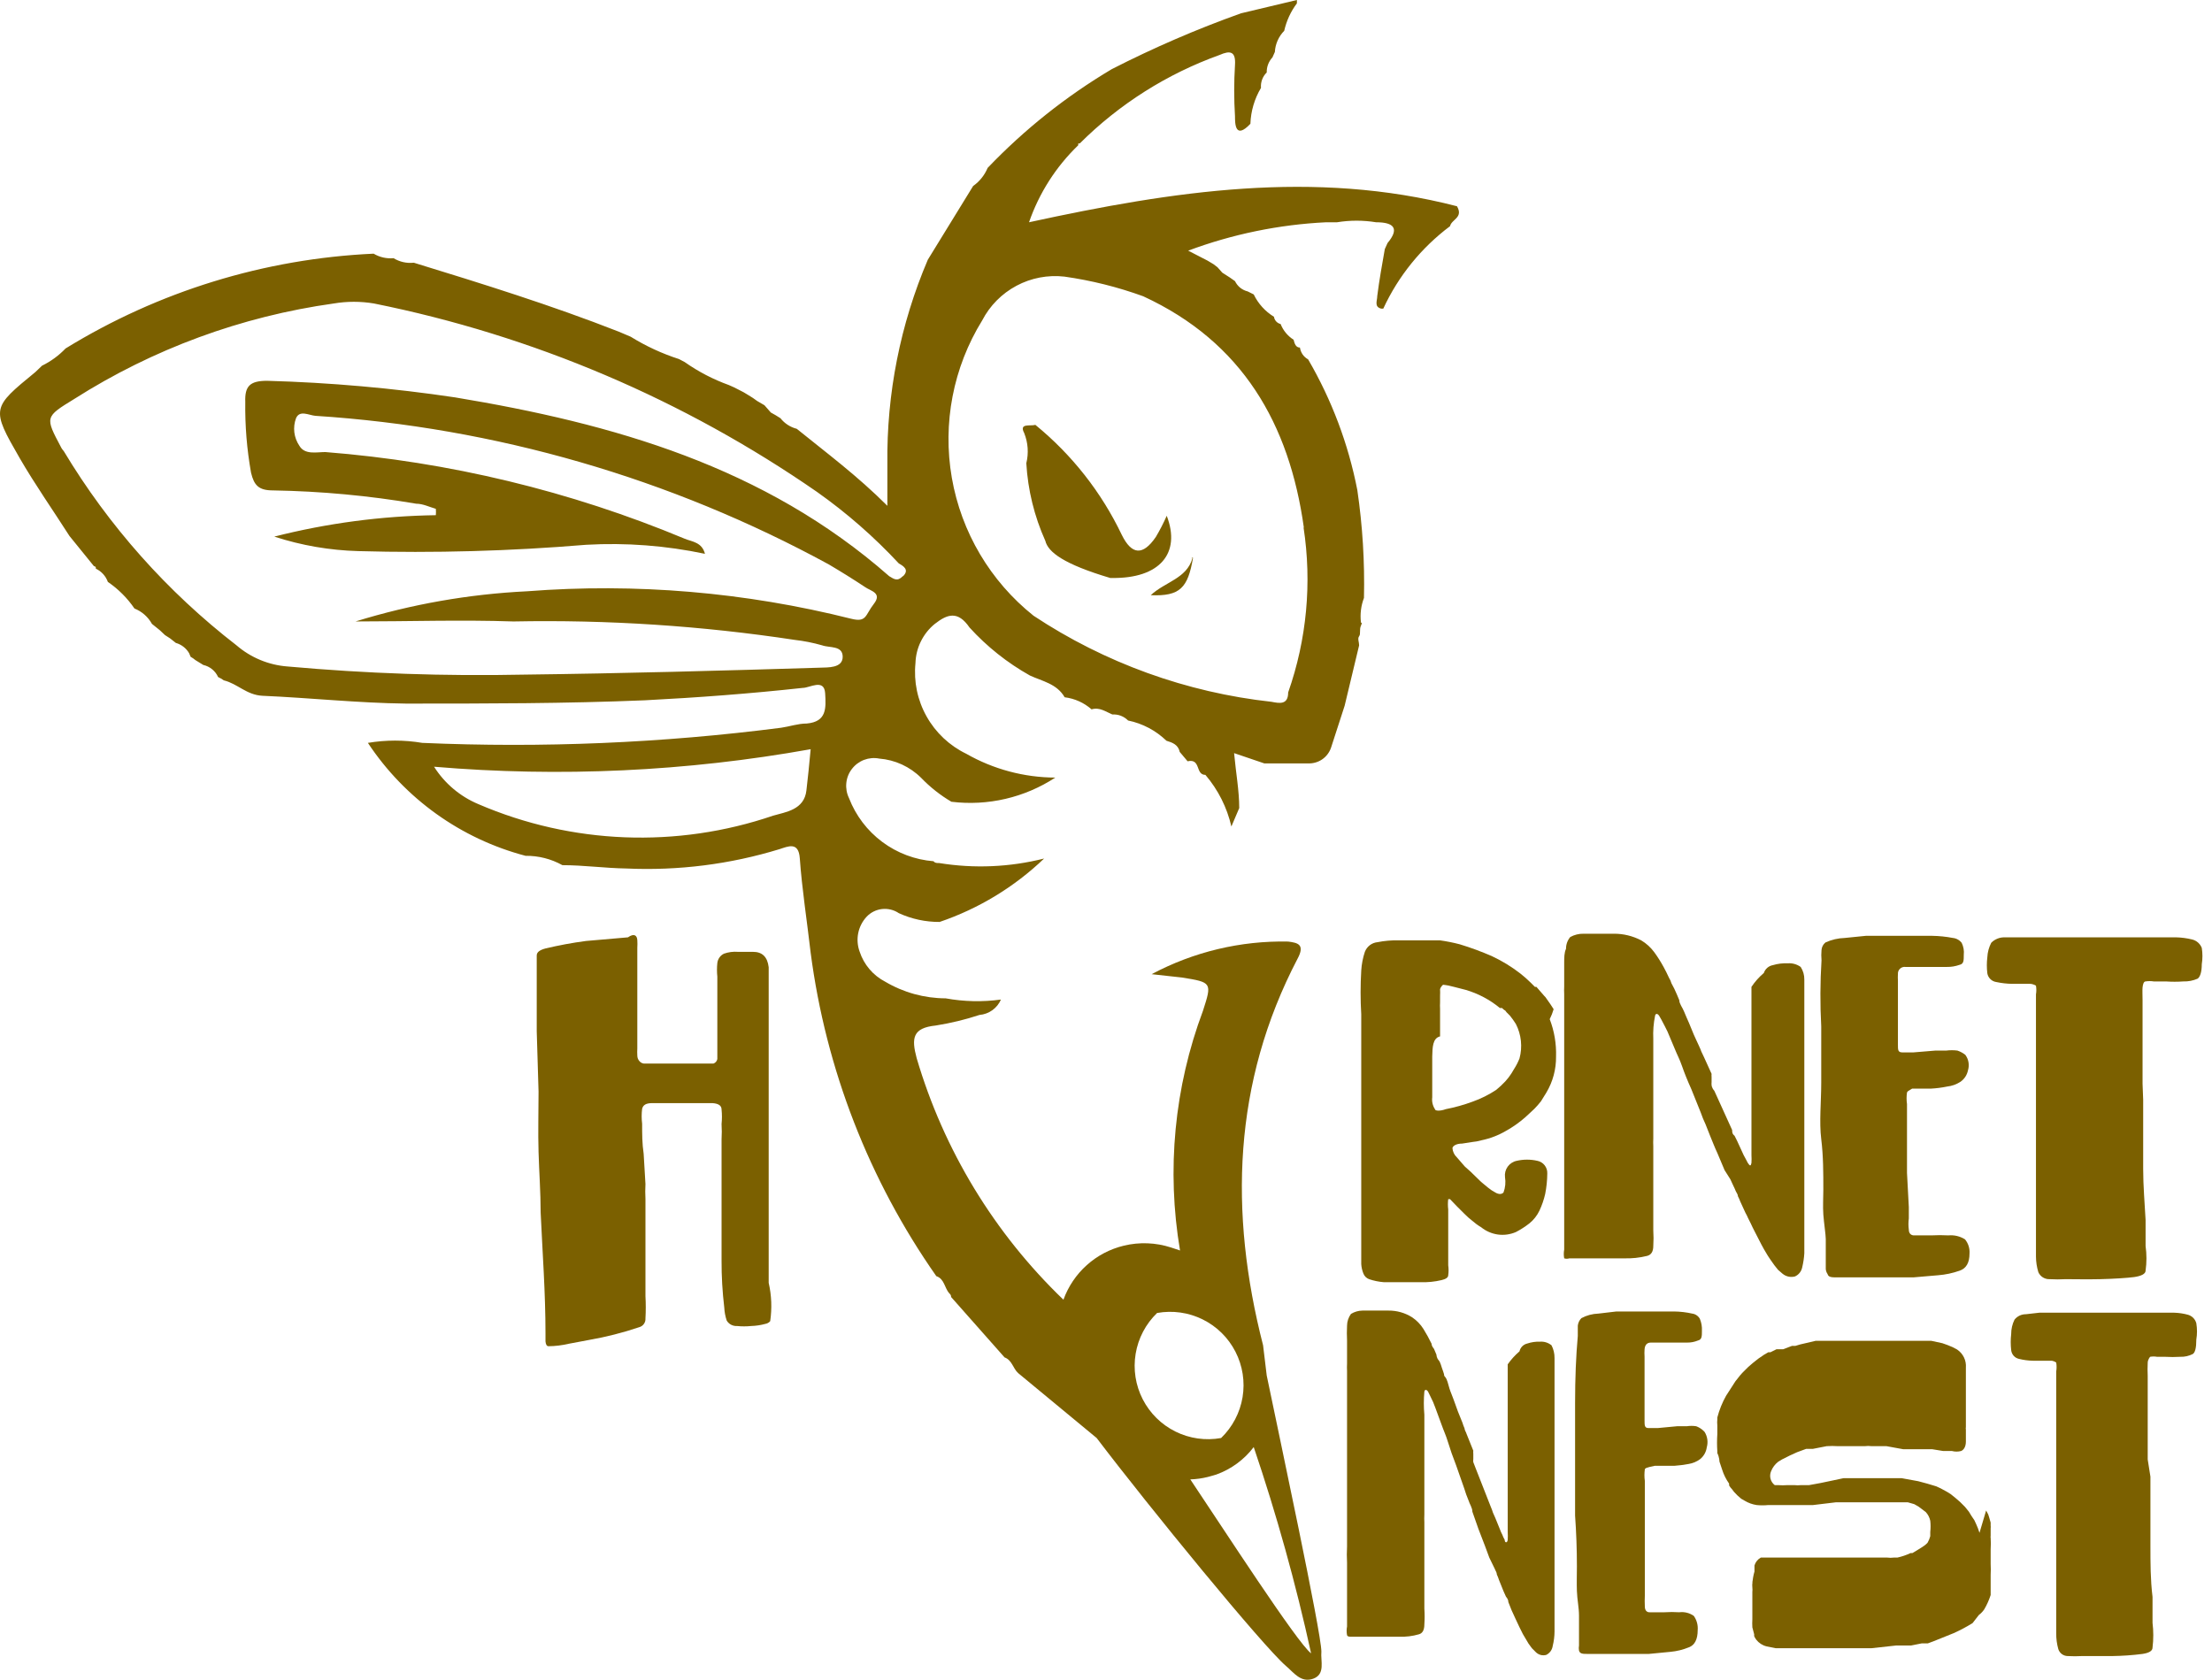 <svg width="79" height="60" viewBox="0 0 79 60" fill="none" xmlns="http://www.w3.org/2000/svg">
<path d="M39.717 20.645H39.652C37.98 20.149 37.43 19.717 37.333 19.318C36.94 18.443 36.71 17.504 36.654 16.546C36.743 16.188 36.716 15.81 36.578 15.467C36.384 15.101 36.805 15.23 36.977 15.176C38.282 16.242 39.336 17.582 40.062 19.102C40.418 19.825 40.817 19.858 41.281 19.178C41.426 18.934 41.555 18.682 41.669 18.423C42.187 19.771 41.411 20.667 39.717 20.645Z" fill="#7B6000"/>
<path d="M42.608 19.922C42.425 21.001 42.144 21.303 41.098 21.26C41.605 20.785 42.381 20.667 42.586 19.944L42.608 19.922Z" fill="#7B6000"/>
<path d="M42.586 19.944L42.554 19.922H42.608L42.586 19.944Z" fill="#7B6000"/>
<path d="M52.035 7.367C46.944 6.051 41.907 6.817 36.751 7.939C37.112 6.896 37.714 5.953 38.509 5.188V5.124H38.563C39.975 3.716 41.681 2.637 43.557 1.963C43.924 1.801 44.14 1.823 44.107 2.319C44.069 2.93 44.069 3.542 44.107 4.153C44.107 4.401 44.107 5.005 44.657 4.422C44.673 3.97 44.803 3.528 45.035 3.139C45.026 3.038 45.041 2.936 45.076 2.841C45.111 2.746 45.167 2.66 45.24 2.589C45.235 2.389 45.309 2.196 45.445 2.049L45.531 1.855C45.547 1.571 45.666 1.303 45.865 1.1C45.945 0.744 46.099 0.41 46.318 0.119V0L44.323 0.475C42.742 1.039 41.2 1.706 39.706 2.47C38.075 3.439 36.584 4.626 35.273 5.997C35.164 6.257 34.985 6.481 34.755 6.644L33.137 9.276C32.154 11.58 31.662 14.063 31.692 16.568C31.692 17.01 31.692 17.442 31.692 18.067C30.613 16.989 29.535 16.19 28.456 15.317C28.226 15.258 28.021 15.126 27.874 14.939L27.701 14.831L27.529 14.734L27.302 14.475L27.043 14.324L26.892 14.216L26.72 14.109L26.558 14.011L26.223 13.839L26.029 13.753C25.47 13.551 24.94 13.276 24.454 12.933L24.249 12.825C23.644 12.63 23.064 12.362 22.524 12.027L22.092 11.844C19.698 10.905 17.238 10.139 14.779 9.384C14.527 9.412 14.273 9.355 14.056 9.222C13.808 9.245 13.559 9.189 13.344 9.061C9.449 9.239 5.663 10.404 2.342 12.447C2.1 12.7 1.815 12.909 1.501 13.062L1.264 13.289C-0.3 14.572 -0.322 14.583 0.703 16.363C1.253 17.312 1.889 18.218 2.482 19.146L3.356 20.224C3.367 20.224 3.377 20.226 3.387 20.23C3.397 20.235 3.405 20.242 3.412 20.25C3.418 20.259 3.422 20.269 3.424 20.279C3.425 20.29 3.424 20.301 3.421 20.311C3.622 20.406 3.777 20.576 3.852 20.785C4.225 21.04 4.547 21.362 4.802 21.735C5.067 21.841 5.288 22.035 5.427 22.285L5.708 22.511L5.891 22.684L6.074 22.802L6.279 22.964C6.479 23.021 6.649 23.152 6.754 23.331L6.808 23.46C6.869 23.494 6.927 23.534 6.98 23.579L7.261 23.752C7.376 23.778 7.484 23.83 7.576 23.905C7.668 23.98 7.741 24.075 7.789 24.183C7.861 24.216 7.93 24.256 7.994 24.302C8.48 24.42 8.803 24.82 9.364 24.852C11.079 24.927 12.784 25.111 14.498 25.132C17.346 25.132 20.194 25.132 23.031 25.014C24.918 24.917 26.795 24.776 28.672 24.571C28.92 24.571 29.438 24.226 29.47 24.766C29.502 25.305 29.524 25.779 28.812 25.844C28.499 25.844 28.197 25.952 27.895 25.995C23.647 26.541 19.36 26.722 15.081 26.535C14.438 26.427 13.782 26.427 13.139 26.535C14.456 28.526 16.461 29.962 18.77 30.569C19.23 30.564 19.684 30.679 20.086 30.903C20.852 30.903 21.607 31.011 22.373 31.022C24.222 31.106 26.071 30.873 27.841 30.331C28.143 30.234 28.521 30.051 28.564 30.655C28.64 31.734 28.823 32.909 28.952 34.031C29.495 38.187 31.035 42.151 33.44 45.583C33.731 45.68 33.731 46.004 33.903 46.198C33.924 46.213 33.941 46.232 33.952 46.255C33.964 46.277 33.969 46.302 33.968 46.328L35.877 48.485C36.147 48.582 36.179 48.884 36.363 49.046L39.167 51.365C41.033 53.824 45.11 58.807 45.93 59.509C46.2 59.735 46.459 60.123 46.901 59.962C47.343 59.8 47.16 59.336 47.192 58.991C47.192 58.322 45.682 51.268 45.24 49.132L45.11 48.053C43.892 43.307 44.032 38.669 46.34 34.247C46.62 33.729 46.34 33.675 46.006 33.632C44.308 33.597 42.629 33.998 41.13 34.797L42.209 34.916C43.288 35.088 43.287 35.099 42.964 36.102C41.94 38.835 41.657 41.789 42.144 44.666L41.821 44.559C41.276 44.382 40.694 44.36 40.138 44.494C39.647 44.612 39.192 44.85 38.816 45.187C38.439 45.524 38.152 45.95 37.98 46.425C35.511 44.054 33.704 41.079 32.738 37.796C32.544 37.073 32.598 36.717 33.418 36.631C33.949 36.547 34.472 36.421 34.982 36.253C35.147 36.239 35.306 36.181 35.441 36.084C35.576 35.987 35.682 35.855 35.748 35.703C35.092 35.794 34.425 35.779 33.774 35.66C33.015 35.658 32.27 35.453 31.617 35.067C31.181 34.842 30.852 34.454 30.7 33.988C30.624 33.778 30.607 33.552 30.65 33.333C30.694 33.114 30.797 32.912 30.948 32.748C31.093 32.592 31.29 32.494 31.501 32.47C31.712 32.447 31.926 32.499 32.102 32.618C32.559 32.827 33.056 32.934 33.558 32.931C34.952 32.457 36.226 31.684 37.29 30.666C36.067 30.975 34.793 31.03 33.547 30.828C33.461 30.828 33.386 30.828 33.342 30.763C32.678 30.71 32.041 30.47 31.507 30.071C30.973 29.672 30.562 29.131 30.322 28.509C30.241 28.343 30.207 28.157 30.225 27.974C30.242 27.79 30.311 27.614 30.424 27.468C30.536 27.321 30.686 27.208 30.859 27.142C31.032 27.077 31.219 27.06 31.401 27.096C31.967 27.141 32.498 27.385 32.9 27.786C33.219 28.118 33.582 28.404 33.979 28.638C35.279 28.797 36.593 28.491 37.689 27.775C36.573 27.77 35.477 27.477 34.507 26.923C33.91 26.634 33.416 26.169 33.092 25.59C32.767 25.012 32.629 24.347 32.695 23.687C32.703 23.417 32.768 23.152 32.888 22.911C33.007 22.669 33.176 22.455 33.386 22.285C33.828 21.94 34.205 21.799 34.626 22.414C35.248 23.098 35.977 23.677 36.783 24.129C37.225 24.334 37.743 24.42 38.024 24.906C38.38 24.95 38.715 25.1 38.984 25.337C39.275 25.251 39.491 25.424 39.728 25.521C39.831 25.514 39.935 25.53 40.032 25.567C40.129 25.605 40.216 25.662 40.289 25.736C40.805 25.842 41.28 26.093 41.659 26.459C41.874 26.524 42.079 26.599 42.133 26.858L42.414 27.192C42.899 27.085 42.683 27.678 43.05 27.678C43.504 28.209 43.822 28.842 43.978 29.522L44.258 28.864C44.258 28.239 44.14 27.613 44.075 26.901L45.154 27.268H46.718C46.896 27.275 47.073 27.225 47.221 27.124C47.368 27.023 47.479 26.877 47.537 26.707L48.023 25.208L48.54 23.051C48.54 22.932 48.476 22.813 48.54 22.727C48.605 22.641 48.54 22.49 48.605 22.349C48.67 22.209 48.605 22.263 48.605 22.231C48.57 21.935 48.607 21.635 48.713 21.357C48.742 20.069 48.663 18.781 48.476 17.506C48.156 15.862 47.562 14.283 46.718 12.836C46.64 12.793 46.573 12.733 46.522 12.66C46.472 12.587 46.439 12.503 46.426 12.415C46.275 12.415 46.232 12.264 46.2 12.135C45.99 12.002 45.827 11.805 45.736 11.574C45.675 11.559 45.62 11.527 45.578 11.481C45.535 11.435 45.508 11.377 45.499 11.315C45.186 11.124 44.935 10.847 44.776 10.517L44.56 10.409C44.462 10.385 44.371 10.34 44.292 10.277C44.214 10.213 44.151 10.133 44.107 10.042L43.924 9.913L43.654 9.74L43.482 9.546L43.341 9.438L43.126 9.309L42.435 8.953C44.017 8.363 45.679 8.021 47.365 7.939H47.753C48.214 7.864 48.684 7.864 49.145 7.939C49.792 7.939 49.986 8.165 49.554 8.683L49.457 8.899C49.36 9.46 49.263 9.977 49.188 10.571C49.188 10.743 49.069 10.959 49.328 11.024H49.403C49.941 9.86 50.761 8.848 51.787 8.079C51.841 7.831 52.273 7.777 52.035 7.367ZM28.801 28.228C28.726 28.929 28.057 29.005 27.615 29.134C24.176 30.307 20.424 30.161 17.087 28.724C16.434 28.451 15.881 27.984 15.502 27.387C19.993 27.768 24.515 27.557 28.952 26.761C28.898 27.343 28.855 27.775 28.801 28.228ZM46.825 59.056C46.34 58.7 43.676 54.579 42.511 52.843C42.722 52.836 42.931 52.807 43.136 52.756L43.438 52.67C43.97 52.479 44.435 52.138 44.776 51.688C45.595 54.104 46.279 56.564 46.825 59.056ZM41.324 46.899C41.878 46.799 42.449 46.88 42.953 47.129C43.457 47.378 43.868 47.783 44.124 48.284C44.381 48.785 44.469 49.354 44.377 49.909C44.284 50.464 44.016 50.974 43.611 51.365C43.058 51.465 42.486 51.385 41.982 51.135C41.478 50.886 41.068 50.481 40.811 49.98C40.555 49.48 40.466 48.91 40.559 48.355C40.651 47.8 40.919 47.29 41.324 46.899ZM32.242 20.581C32.048 20.785 31.919 20.677 31.757 20.581C27.302 16.665 21.909 15.133 16.257 14.195C14.031 13.863 11.787 13.664 9.537 13.602C8.922 13.602 8.739 13.796 8.76 14.357C8.748 15.203 8.817 16.048 8.965 16.881C9.073 17.334 9.235 17.517 9.752 17.517C11.466 17.546 13.175 17.704 14.865 17.992C15.103 17.992 15.34 18.11 15.566 18.175C15.572 18.25 15.572 18.326 15.566 18.402C13.62 18.431 11.683 18.688 9.796 19.167C10.765 19.483 11.775 19.657 12.794 19.685C15.511 19.761 18.23 19.685 20.938 19.459C22.359 19.379 23.785 19.488 25.177 19.782C25.069 19.362 24.713 19.351 24.454 19.243C20.366 17.538 16.034 16.494 11.619 16.147C11.306 16.147 10.885 16.255 10.691 15.921C10.594 15.778 10.533 15.615 10.512 15.444C10.492 15.274 10.512 15.1 10.572 14.939C10.702 14.637 11.025 14.831 11.263 14.853C17.688 15.268 23.946 17.079 29.599 20.16C30.038 20.419 30.47 20.688 30.894 20.969C31.088 21.109 31.52 21.174 31.207 21.573C30.894 21.972 30.959 22.242 30.398 22.101C26.618 21.151 22.709 20.819 18.824 21.12C16.744 21.221 14.686 21.583 12.697 22.198C14.585 22.198 16.462 22.134 18.338 22.198C21.698 22.132 25.058 22.352 28.381 22.856C28.713 22.894 29.041 22.959 29.362 23.051C29.632 23.148 30.096 23.051 30.096 23.46C30.096 23.87 29.567 23.838 29.287 23.849C25.77 23.957 22.243 24.054 18.716 24.097C15.898 24.156 13.078 24.059 10.27 23.806C9.597 23.756 8.958 23.491 8.447 23.051C5.978 21.142 3.885 18.79 2.278 16.115C2.278 16.115 2.202 16.029 2.18 15.975C1.609 14.896 1.598 14.896 2.655 14.249C5.464 12.463 8.624 11.301 11.921 10.84C12.395 10.76 12.88 10.76 13.355 10.84C19.033 11.982 24.418 14.272 29.179 17.571C30.239 18.32 31.218 19.177 32.102 20.127C32.275 20.224 32.48 20.354 32.253 20.581H32.242ZM46.556 18.844C46.859 20.822 46.67 22.845 46.006 24.733C46.006 25.186 45.693 25.122 45.412 25.068C42.375 24.735 39.46 23.681 36.913 21.994C35.37 20.763 34.332 19.011 33.994 17.067C33.656 15.123 34.042 13.123 35.079 11.444C35.352 10.918 35.779 10.486 36.303 10.207C36.827 9.927 37.423 9.814 38.013 9.88C38.973 10.016 39.916 10.251 40.828 10.582C44.377 12.221 46.049 15.144 46.566 18.844H46.556Z" fill="#7B6000"/>
<path d="M22.761 33.579C22.767 33.672 22.767 33.766 22.761 33.859V34.129V37.451C22.756 37.534 22.756 37.616 22.761 37.699C22.76 37.739 22.768 37.779 22.782 37.816C22.797 37.852 22.819 37.886 22.847 37.915C22.873 37.943 22.905 37.964 22.941 37.977C22.976 37.991 23.015 37.995 23.052 37.99H23.322H24.951H25.22H25.479C25.515 37.978 25.546 37.956 25.571 37.928C25.595 37.9 25.612 37.865 25.619 37.828C25.619 37.828 25.619 37.656 25.619 37.451C25.619 37.246 25.619 37.106 25.619 37.041V36.513C25.619 36.329 25.619 36.146 25.619 35.973C25.619 35.801 25.619 35.617 25.619 35.434C25.619 35.251 25.619 35.067 25.619 34.884C25.602 34.722 25.602 34.56 25.619 34.398C25.627 34.327 25.653 34.259 25.695 34.2C25.736 34.142 25.792 34.095 25.857 34.064C26.016 34.008 26.185 33.986 26.353 33.999H26.892C27.227 33.999 27.41 34.183 27.453 34.549C27.453 34.722 27.453 34.895 27.453 35.078C27.453 35.261 27.453 35.434 27.453 35.606C27.453 35.973 27.453 36.34 27.453 36.685V37.764C27.453 38.842 27.453 39.975 27.453 41.075V44.376V45.821C27.556 46.27 27.574 46.735 27.507 47.191C27.462 47.243 27.401 47.277 27.334 47.288C27.169 47.333 26.999 47.359 26.827 47.364C26.659 47.381 26.489 47.381 26.32 47.364C26.247 47.368 26.175 47.352 26.11 47.318C26.045 47.284 25.991 47.232 25.954 47.169C25.904 47.02 25.875 46.864 25.867 46.706C25.801 46.151 25.768 45.593 25.77 45.034C25.77 44.333 25.77 43.783 25.77 43.394C25.77 42.661 25.77 41.938 25.77 41.237C25.77 41.064 25.77 40.881 25.77 40.698C25.781 40.514 25.781 40.331 25.77 40.148C25.788 39.975 25.788 39.802 25.77 39.63C25.77 39.493 25.663 39.418 25.447 39.403H23.29C23.074 39.403 22.966 39.468 22.933 39.608C22.911 39.784 22.911 39.961 22.933 40.137C22.933 40.493 22.933 40.849 22.988 41.215L23.052 42.294C23.042 42.47 23.042 42.647 23.052 42.823C23.052 42.995 23.052 43.178 23.052 43.351C23.052 43.524 23.052 43.707 23.052 43.88V44.419V44.947C23.052 45.131 23.052 45.303 23.052 45.476C23.052 45.649 23.052 45.918 23.052 46.296C23.067 46.562 23.067 46.828 23.052 47.094C23.057 47.164 23.037 47.234 22.995 47.291C22.954 47.349 22.894 47.389 22.826 47.407C22.245 47.603 21.65 47.755 21.046 47.86L20.302 48C20.068 48.055 19.829 48.084 19.59 48.086C19.525 48.086 19.493 48.022 19.482 47.914V47.623C19.482 46.177 19.374 44.732 19.309 43.308C19.309 42.585 19.255 41.863 19.234 41.151C19.212 40.439 19.234 39.705 19.234 38.993L19.169 36.836C19.169 36.103 19.169 35.369 19.169 34.679C19.169 34.431 19.169 34.247 19.169 34.129C19.169 34.01 19.277 33.935 19.471 33.881C19.951 33.766 20.438 33.676 20.927 33.611L22.427 33.481C22.642 33.331 22.75 33.406 22.761 33.579Z" fill="#7B6000"/>
<path d="M52.898 43.836C52.787 43.771 52.682 43.695 52.585 43.609C52.482 43.53 52.385 43.444 52.294 43.35L52.035 43.092L51.787 42.833H51.722C51.707 42.955 51.707 43.078 51.722 43.2C51.722 43.415 51.722 43.545 51.722 43.609V44.408C51.722 44.677 51.722 44.936 51.722 45.195C51.739 45.313 51.739 45.433 51.722 45.551C51.722 45.637 51.625 45.691 51.485 45.724C51.238 45.783 50.984 45.808 50.73 45.799H49.964H49.425C49.245 45.785 49.067 45.749 48.896 45.691C48.849 45.674 48.807 45.647 48.771 45.611C48.736 45.576 48.709 45.533 48.691 45.486C48.649 45.38 48.623 45.267 48.616 45.152C48.616 45.001 48.616 44.882 48.616 44.785C48.616 44.656 48.616 44.526 48.616 44.397C48.616 44.267 48.616 44.149 48.616 44.019V43.243V42.477C48.616 42.218 48.616 41.959 48.616 41.7C48.616 41.441 48.616 41.182 48.616 40.934C48.616 40.417 48.616 39.856 48.616 39.37C48.616 38.885 48.616 38.292 48.616 37.817C48.616 37.343 48.616 36.846 48.616 36.231C48.585 35.711 48.585 35.188 48.616 34.667C48.63 34.44 48.673 34.215 48.745 33.999C48.781 33.905 48.843 33.822 48.923 33.761C49.003 33.7 49.098 33.663 49.198 33.654C49.443 33.605 49.693 33.583 49.943 33.589C50.255 33.589 50.514 33.589 50.709 33.589H51.431C51.667 33.622 51.901 33.669 52.132 33.729C52.529 33.849 52.918 33.993 53.297 34.16C53.653 34.328 53.99 34.534 54.3 34.775C54.428 34.876 54.551 34.984 54.667 35.099L54.818 35.25H54.872L55.012 35.412L55.153 35.574C55.187 35.605 55.216 35.641 55.239 35.681C55.336 35.811 55.411 35.929 55.487 36.048C55.451 36.171 55.404 36.29 55.347 36.404C55.511 36.83 55.588 37.285 55.573 37.742C55.578 38.193 55.459 38.637 55.228 39.025L55.034 39.338C54.96 39.433 54.881 39.523 54.797 39.608L54.484 39.899C54.269 40.089 54.034 40.256 53.783 40.395C53.512 40.554 53.217 40.667 52.909 40.73C52.796 40.762 52.681 40.784 52.564 40.794L52.219 40.848C52.003 40.848 51.884 40.934 51.873 41.01C51.883 41.138 51.941 41.257 52.035 41.344L52.316 41.668L52.521 41.851L52.898 42.218L53.146 42.423C53.226 42.489 53.313 42.547 53.405 42.596C53.535 42.671 53.632 42.66 53.696 42.596C53.762 42.42 53.78 42.23 53.75 42.045C53.734 41.913 53.768 41.78 53.846 41.672C53.924 41.564 54.04 41.489 54.171 41.463C54.412 41.408 54.663 41.408 54.904 41.463C55.008 41.483 55.101 41.54 55.166 41.623C55.232 41.707 55.265 41.81 55.26 41.916C55.258 42.162 55.233 42.408 55.185 42.649C55.138 42.854 55.069 43.053 54.98 43.243C54.897 43.418 54.775 43.573 54.624 43.696C54.472 43.815 54.31 43.92 54.139 44.008C53.936 44.096 53.713 44.126 53.494 44.096C53.276 44.065 53.069 43.975 52.898 43.836ZM51.151 37.742C51.151 38.065 51.151 38.4 51.151 38.723C51.151 38.82 51.151 38.982 51.151 39.198C51.132 39.345 51.167 39.494 51.248 39.618C51.248 39.683 51.431 39.694 51.636 39.618C51.963 39.555 52.284 39.465 52.596 39.349C52.893 39.244 53.175 39.103 53.438 38.928C53.552 38.835 53.66 38.734 53.761 38.626C53.841 38.539 53.913 38.445 53.977 38.346L54.074 38.184C54.151 38.065 54.216 37.938 54.268 37.806C54.379 37.395 54.333 36.956 54.139 36.577C54.073 36.471 54.001 36.37 53.923 36.275L53.804 36.156C53.754 36.084 53.732 36.062 53.739 36.091L53.642 36.005H53.567C53.209 35.709 52.794 35.489 52.348 35.358L51.927 35.25C51.8 35.214 51.67 35.188 51.539 35.175C51.539 35.175 51.453 35.239 51.431 35.336C51.435 35.412 51.435 35.487 51.431 35.563V35.8C51.426 35.879 51.426 35.958 51.431 36.037C51.431 36.21 51.431 36.372 51.431 36.533V37.019C51.161 37.084 51.161 37.418 51.151 37.742Z" fill="#7B6000"/>
<path d="M62.994 34.754C63.018 34.682 63.061 34.619 63.118 34.569C63.175 34.52 63.244 34.487 63.318 34.474C63.489 34.423 63.668 34.401 63.846 34.409C64.011 34.396 64.176 34.442 64.31 34.538C64.398 34.673 64.443 34.831 64.44 34.991C64.44 35.121 64.44 35.304 64.44 35.552V41.355C64.44 41.743 64.44 42.132 64.44 42.52V43.685C64.44 44.124 64.44 44.483 64.44 44.764C64.43 44.935 64.404 45.104 64.364 45.271C64.35 45.341 64.319 45.407 64.274 45.464C64.229 45.52 64.171 45.565 64.105 45.594C64.029 45.614 63.949 45.616 63.872 45.599C63.795 45.582 63.724 45.547 63.663 45.497L63.501 45.357L63.372 45.195C63.275 45.066 63.199 44.947 63.134 44.85C63.07 44.753 62.929 44.505 62.822 44.289C62.714 44.073 62.606 43.879 62.53 43.707L62.433 43.513C62.405 43.446 62.373 43.381 62.336 43.318L62.153 42.919C62.129 42.853 62.1 42.788 62.067 42.725C62.067 42.65 62.002 42.585 61.98 42.52C61.959 42.455 61.851 42.251 61.797 42.121L61.592 41.797L61.333 41.183C61.236 40.978 61.16 40.773 61.074 40.568L60.912 40.158C60.847 40.021 60.789 39.881 60.74 39.737L60.406 38.907C60.265 38.594 60.157 38.324 60.071 38.076C59.985 37.828 59.898 37.677 59.812 37.461L59.553 36.846L59.456 36.652C59.359 36.458 59.284 36.329 59.251 36.275C59.219 36.221 59.133 36.178 59.111 36.275C59.055 36.548 59.033 36.827 59.046 37.105C59.046 37.515 59.046 37.806 59.046 37.958C59.046 38.335 59.046 38.712 59.046 39.036C59.046 39.36 59.046 39.791 59.046 40.115C59.046 40.438 59.046 40.546 59.046 40.665C59.041 40.758 59.041 40.852 59.046 40.945V41.226C59.046 41.593 59.046 41.959 59.046 42.304C59.046 42.65 59.046 43.059 59.046 43.383C59.046 43.469 59.046 43.566 59.046 43.663C59.046 43.761 59.046 43.847 59.046 43.944C59.058 44.131 59.058 44.318 59.046 44.505C59.046 44.706 58.971 44.825 58.82 44.861C58.552 44.927 58.276 44.956 58 44.947H57.169H56.598H56.048C55.988 44.966 55.924 44.966 55.864 44.947C55.845 44.844 55.845 44.738 55.864 44.634C55.864 44.354 55.864 44.073 55.864 43.782V42.908C55.864 42.725 55.864 42.531 55.864 42.337V41.247C55.864 41.053 55.864 40.859 55.864 40.665V38.928C55.864 38.346 55.864 37.763 55.864 37.202C55.864 37.008 55.864 36.825 55.864 36.631C55.864 36.437 55.864 36.253 55.864 36.07C55.864 35.886 55.864 35.757 55.864 35.509C55.859 35.419 55.859 35.329 55.864 35.239C55.864 35.142 55.864 35.056 55.864 34.959C55.864 34.862 55.864 34.635 55.864 34.419C55.864 34.204 55.864 34.031 55.929 33.891C55.928 33.737 55.981 33.588 56.08 33.47C56.225 33.39 56.389 33.349 56.555 33.352C56.867 33.352 57.224 33.352 57.633 33.352C57.975 33.349 58.312 33.431 58.615 33.589C58.796 33.697 58.953 33.84 59.079 34.01C59.202 34.178 59.314 34.355 59.413 34.538L59.51 34.722L59.607 34.926C59.646 34.986 59.675 35.052 59.694 35.121C59.767 35.249 59.831 35.383 59.888 35.52L59.974 35.725C59.974 35.854 60.093 35.994 60.147 36.135C60.2 36.275 60.265 36.404 60.319 36.534L60.492 36.954C60.556 37.084 60.61 37.224 60.675 37.353C60.74 37.483 60.729 37.483 60.761 37.558L60.858 37.763L61.128 38.357C61.124 38.392 61.124 38.429 61.128 38.464V38.562V38.659C61.124 38.691 61.124 38.723 61.128 38.756C61.128 38.756 61.128 38.853 61.225 38.961L61.862 40.363C61.862 40.428 61.862 40.503 61.948 40.568L62.045 40.762L62.228 41.161C62.256 41.228 62.289 41.293 62.325 41.355L62.422 41.539C62.498 41.657 62.53 41.657 62.552 41.539C62.558 41.445 62.558 41.352 62.552 41.258C62.552 41.161 62.552 41.064 62.552 40.967C62.552 40.87 62.552 40.589 62.552 40.395V39.813C62.552 39.435 62.552 39.058 62.552 38.669C62.552 38.281 62.552 37.904 62.552 37.515C62.552 37.332 62.552 37.148 62.552 36.954C62.552 36.76 62.552 36.577 62.552 36.383C62.552 36.188 62.552 36.005 62.552 35.822C62.552 35.638 62.552 35.444 62.552 35.25C62.676 35.065 62.825 34.898 62.994 34.754Z" fill="#7B6000"/>
<path d="M68.107 39.025C68.087 39.161 68.087 39.299 68.107 39.435C68.107 39.619 68.107 39.759 68.107 39.856C68.107 39.953 68.107 40.126 68.107 40.255C68.107 40.385 68.107 40.525 68.107 40.665C68.107 41.075 68.107 41.485 68.107 41.895L68.172 43.113C68.172 43.254 68.172 43.383 68.172 43.523C68.154 43.656 68.154 43.79 68.172 43.922C68.172 44.063 68.258 44.138 68.387 44.127H68.97C69.175 44.116 69.38 44.116 69.585 44.127C69.793 44.108 70.001 44.157 70.178 44.268C70.295 44.409 70.353 44.591 70.34 44.775C70.34 45.105 70.221 45.31 69.984 45.389C69.737 45.476 69.479 45.531 69.218 45.551L68.334 45.627H67.449H66.996H66.543H66.079H65.626C65.421 45.627 65.302 45.627 65.27 45.508C65.233 45.454 65.21 45.391 65.206 45.325C65.206 45.238 65.206 45.174 65.206 45.12C65.206 45.066 65.206 44.828 65.206 44.688C65.206 44.548 65.206 44.408 65.206 44.257C65.206 44.106 65.141 43.685 65.119 43.383C65.098 43.081 65.119 42.79 65.119 42.499C65.119 41.895 65.119 41.291 65.044 40.687C64.968 40.083 65.044 39.349 65.044 38.669C65.044 37.99 65.044 37.321 65.044 36.663C65.002 35.876 65.005 35.087 65.054 34.301C65.043 34.179 65.043 34.056 65.054 33.934C65.058 33.882 65.072 33.831 65.096 33.785C65.12 33.738 65.154 33.697 65.195 33.664C65.412 33.565 65.646 33.51 65.885 33.503L66.64 33.427H67.438H69.002C69.252 33.431 69.501 33.456 69.746 33.503C69.808 33.509 69.867 33.528 69.92 33.558C69.974 33.587 70.021 33.627 70.059 33.675C70.125 33.809 70.152 33.959 70.135 34.107C70.135 34.312 70.135 34.43 69.984 34.463C69.839 34.515 69.685 34.541 69.531 34.538H68.053C68.018 34.533 67.983 34.536 67.95 34.547C67.916 34.557 67.885 34.575 67.86 34.599C67.834 34.622 67.814 34.651 67.8 34.684C67.787 34.716 67.781 34.751 67.783 34.786C67.778 34.869 67.778 34.952 67.783 35.034V35.272C67.783 35.444 67.783 35.606 67.783 35.779V36.275C67.783 36.447 67.783 36.62 67.783 36.793V37.321C67.783 37.505 67.783 37.591 67.945 37.591H68.129H68.334L69.121 37.526H69.509C69.642 37.509 69.776 37.509 69.908 37.526C70.01 37.56 70.104 37.611 70.189 37.677C70.247 37.755 70.287 37.845 70.303 37.941C70.32 38.036 70.314 38.134 70.286 38.227C70.269 38.312 70.236 38.393 70.188 38.466C70.139 38.538 70.078 38.6 70.005 38.648C69.865 38.737 69.707 38.792 69.542 38.81C69.35 38.85 69.155 38.875 68.959 38.885H68.355H68.29C68.161 38.961 68.118 38.982 68.107 39.025Z" fill="#7B6000"/>
<path d="M76.542 39.284C76.542 39.5 76.542 39.705 76.542 39.91C76.542 40.525 76.542 41.139 76.542 41.754C76.542 42.369 76.596 42.973 76.628 43.577C76.628 43.771 76.628 44.073 76.628 44.505C76.669 44.798 76.669 45.096 76.628 45.389C76.628 45.508 76.456 45.583 76.218 45.616C75.981 45.648 75.463 45.681 74.999 45.691C74.536 45.702 74.126 45.691 73.781 45.691C73.587 45.702 73.392 45.702 73.198 45.691C73.115 45.694 73.032 45.672 72.961 45.628C72.89 45.584 72.833 45.52 72.799 45.443C72.743 45.261 72.714 45.072 72.713 44.882C72.713 44.634 72.713 44.429 72.713 44.278V43.674C72.713 43.469 72.713 43.264 72.713 43.059C72.713 42.855 72.713 42.65 72.713 42.445C72.713 42.24 72.713 42.035 72.713 41.83C72.713 41.625 72.713 41.42 72.713 41.215V40.589V39.349C72.713 38.939 72.713 38.518 72.713 38.108V36.782C72.713 36.361 72.713 35.94 72.713 35.52C72.731 35.416 72.731 35.31 72.713 35.207C72.713 35.207 72.616 35.142 72.497 35.142H71.861C71.672 35.139 71.484 35.117 71.3 35.078C71.219 35.067 71.144 35.031 71.086 34.974C71.028 34.918 70.989 34.845 70.976 34.765C70.953 34.575 70.953 34.383 70.976 34.193C70.985 34.012 71.033 33.836 71.116 33.675C71.178 33.612 71.252 33.562 71.334 33.529C71.415 33.496 71.503 33.479 71.591 33.481H72.141H73.382H74.633H75.884H77.135H77.718C77.91 33.486 78.102 33.511 78.289 33.557C78.367 33.575 78.439 33.613 78.499 33.665C78.559 33.718 78.606 33.784 78.635 33.859C78.666 34.051 78.666 34.248 78.635 34.441C78.635 34.732 78.57 34.905 78.483 34.959C78.324 35.028 78.151 35.062 77.977 35.056C77.768 35.071 77.559 35.071 77.351 35.056H76.919C76.823 35.041 76.725 35.041 76.628 35.056C76.564 35.056 76.531 35.153 76.52 35.272C76.51 35.39 76.52 35.531 76.52 35.735V36.21C76.52 36.62 76.52 37.041 76.52 37.472C76.52 37.904 76.52 38.303 76.52 38.712L76.542 39.284Z" fill="#7B6000"/>
<path d="M54.268 48.269C54.283 48.2 54.317 48.138 54.367 48.088C54.417 48.038 54.48 48.004 54.548 47.989C54.694 47.94 54.848 47.918 55.002 47.924C55.15 47.913 55.296 47.96 55.411 48.053C55.484 48.193 55.521 48.349 55.519 48.507C55.519 48.636 55.519 48.819 55.519 49.067V54.87C55.519 55.259 55.519 55.647 55.519 56.035V57.2C55.519 57.639 55.519 57.999 55.519 58.279C55.518 58.45 55.496 58.62 55.455 58.786C55.446 58.854 55.421 58.92 55.382 58.976C55.342 59.032 55.289 59.078 55.228 59.11C55.162 59.129 55.092 59.131 55.026 59.114C54.959 59.096 54.899 59.062 54.85 59.013L54.71 58.872L54.592 58.711L54.387 58.365C54.311 58.214 54.214 58.02 54.117 57.804C54.024 57.615 53.941 57.42 53.869 57.222C53.869 57.114 53.793 57.049 53.783 57.028L53.696 56.834L53.535 56.434C53.514 56.368 53.489 56.303 53.459 56.24C53.459 56.165 53.405 56.1 53.383 56.035L53.189 55.636L53.038 55.227L52.801 54.612L52.585 53.997C52.585 53.857 52.488 53.727 52.445 53.587C52.387 53.45 52.336 53.309 52.294 53.166L52.003 52.336C51.884 52.034 51.787 51.753 51.712 51.505C51.636 51.257 51.561 51.106 51.485 50.89L51.259 50.276L51.183 50.081C51.086 49.887 51.032 49.758 51 49.704C50.967 49.65 50.892 49.607 50.87 49.704C50.845 49.98 50.845 50.258 50.87 50.534V51.386C50.87 51.764 50.87 52.142 50.87 52.465C50.87 52.789 50.87 53.22 50.87 53.544C50.87 53.867 50.87 53.975 50.87 54.094C50.865 54.187 50.865 54.281 50.87 54.374V54.741C50.87 55.108 50.87 55.485 50.87 55.82C50.87 56.154 50.87 56.575 50.87 56.898V57.179C50.87 57.276 50.87 57.362 50.87 57.459C50.883 57.646 50.883 57.833 50.87 58.02C50.87 58.221 50.806 58.34 50.676 58.376C50.445 58.443 50.205 58.472 49.964 58.462H49.242H48.745H48.271C48.184 58.462 48.13 58.462 48.109 58.408C48.089 58.305 48.089 58.199 48.109 58.096C48.109 57.815 48.109 57.535 48.109 57.243C48.109 56.952 48.109 56.661 48.109 56.37V55.82C48.098 55.626 48.098 55.431 48.109 55.237C48.109 55.054 48.109 54.86 48.109 54.666V52.39C48.109 51.807 48.109 51.225 48.109 50.664C48.109 50.47 48.109 50.286 48.109 50.092C48.109 49.898 48.109 49.715 48.109 49.531C48.109 49.348 48.109 49.218 48.109 48.97C48.104 48.88 48.104 48.791 48.109 48.701C48.109 48.604 48.109 48.517 48.109 48.42C48.109 48.323 48.109 48.097 48.109 47.881C48.1 47.705 48.1 47.528 48.109 47.352C48.11 47.201 48.16 47.054 48.249 46.932C48.373 46.856 48.514 46.815 48.659 46.813C48.929 46.813 49.231 46.813 49.587 46.813C49.884 46.81 50.176 46.892 50.428 47.05C50.593 47.16 50.733 47.303 50.838 47.471C50.944 47.642 51.041 47.819 51.129 48C51.129 48.086 51.194 48.151 51.215 48.183L51.302 48.388C51.302 48.388 51.302 48.496 51.377 48.582C51.453 48.668 51.464 48.787 51.539 48.981C51.614 49.175 51.539 49.1 51.614 49.186C51.69 49.272 51.722 49.456 51.766 49.596C51.809 49.736 51.873 49.866 51.916 49.995L52.068 50.416L52.229 50.815C52.25 50.885 52.275 50.953 52.305 51.02C52.305 51.084 52.359 51.149 52.38 51.225L52.618 51.818C52.613 51.854 52.613 51.89 52.618 51.926V52.023V52.12C52.612 52.156 52.612 52.192 52.618 52.228L52.693 52.422L53.243 53.824C53.273 53.891 53.298 53.959 53.319 54.029L53.405 54.223L53.567 54.622C53.59 54.689 53.619 54.754 53.653 54.817C53.676 54.88 53.705 54.942 53.739 55C53.739 55.119 53.837 55.119 53.847 55C53.853 54.907 53.853 54.813 53.847 54.719V53.296C53.847 52.918 53.847 52.541 53.847 52.152C53.847 51.764 53.847 51.386 53.847 51.009C53.847 50.815 53.847 50.632 53.847 50.437C53.847 50.243 53.847 50.06 53.847 49.866C53.847 49.672 53.847 49.488 53.847 49.305C53.847 49.121 53.847 48.927 53.847 48.733C53.967 48.561 54.109 48.405 54.268 48.269Z" fill="#7B6000"/>
<path d="M58.744 52.486C58.725 52.622 58.725 52.761 58.744 52.896C58.744 53.08 58.744 53.22 58.744 53.317C58.744 53.414 58.744 53.587 58.744 53.727C58.744 53.867 58.744 53.986 58.744 54.126C58.744 54.536 58.744 54.946 58.744 55.356C58.744 55.766 58.744 56.175 58.744 56.575C58.744 56.715 58.744 56.844 58.744 56.995C58.738 57.125 58.738 57.254 58.744 57.383C58.744 57.524 58.82 57.599 58.928 57.589H59.446C59.621 57.577 59.798 57.577 59.974 57.589C60.157 57.566 60.341 57.612 60.492 57.718C60.597 57.865 60.647 58.045 60.632 58.225C60.632 58.559 60.524 58.764 60.319 58.84C60.109 58.926 59.887 58.981 59.661 59.002L58.885 59.077H58.119H57.72H57.504H57.105H56.706C56.533 59.077 56.425 59.077 56.393 58.958C56.382 58.898 56.382 58.836 56.393 58.775C56.393 58.689 56.393 58.624 56.393 58.57C56.393 58.516 56.393 58.279 56.393 58.139V57.707C56.393 57.427 56.328 57.136 56.318 56.833C56.307 56.531 56.318 56.24 56.318 55.949C56.318 55.345 56.296 54.741 56.253 54.137C56.253 53.479 56.253 52.81 56.253 52.131C56.253 51.451 56.253 50.772 56.253 50.114C56.253 49.236 56.285 48.438 56.35 47.719C56.35 47.622 56.35 47.503 56.35 47.352C56.361 47.25 56.407 47.155 56.479 47.083C56.666 46.983 56.872 46.928 57.083 46.921L57.73 46.845H58.432H59.791C60.008 46.848 60.225 46.873 60.438 46.921C60.494 46.928 60.547 46.949 60.594 46.981C60.641 47.013 60.68 47.055 60.708 47.104C60.765 47.24 60.791 47.388 60.783 47.535C60.783 47.73 60.783 47.848 60.643 47.881C60.52 47.932 60.388 47.958 60.255 47.956H58.96C58.82 47.956 58.744 48.042 58.734 48.204C58.728 48.287 58.728 48.37 58.734 48.452V48.69C58.734 48.862 58.734 49.024 58.734 49.197V49.693C58.734 49.865 58.734 50.038 58.734 50.211C58.734 50.383 58.734 50.566 58.734 50.739C58.734 50.912 58.734 51.009 58.874 51.009H59.036H59.208L59.898 50.944H60.244C60.355 50.927 60.467 50.927 60.578 50.944C60.67 50.978 60.754 51.029 60.826 51.095L60.88 51.149C60.93 51.23 60.963 51.321 60.976 51.416C60.989 51.511 60.982 51.607 60.956 51.699C60.933 51.864 60.848 52.015 60.718 52.12C60.597 52.209 60.457 52.268 60.308 52.292C60.141 52.323 59.971 52.345 59.801 52.357H59.284H59.1C58.788 52.422 58.755 52.443 58.744 52.486Z" fill="#7B6000"/>
<path d="M70.933 53.954L71.008 54.094C71.008 54.094 71.084 54.331 71.095 54.385V54.493C71.1 54.525 71.1 54.558 71.095 54.59V54.806V54.87C71.088 54.888 71.088 54.907 71.095 54.924C71.104 55.064 71.104 55.205 71.095 55.345V55.863C71.102 55.992 71.102 56.122 71.095 56.251C71.095 56.424 71.095 56.553 71.095 56.629C71.095 56.704 71.095 56.736 71.095 56.801C71.098 56.859 71.098 56.916 71.095 56.974C71.038 57.15 70.962 57.32 70.868 57.481C70.816 57.56 70.75 57.629 70.674 57.686L70.448 57.977C70.233 58.11 70.009 58.229 69.779 58.333L69.056 58.624L68.851 58.7H68.635L68.258 58.775H67.988H67.729L66.845 58.872H66.489H66.144H63.695H63.415L63.091 58.807C62.946 58.772 62.817 58.688 62.724 58.57C62.694 58.53 62.669 58.487 62.649 58.441V58.376L62.584 58.128C62.578 58.031 62.578 57.934 62.584 57.837V56.866C62.59 56.812 62.59 56.758 62.584 56.704C62.579 56.65 62.579 56.596 62.584 56.542C62.579 56.517 62.579 56.492 62.584 56.467V56.575C62.593 56.425 62.618 56.276 62.66 56.132C62.66 56.057 62.66 56.035 62.66 56.057V55.917C62.696 55.797 62.777 55.696 62.886 55.636H63.081H63.285H66.78H66.964H67.168H67.406C67.481 55.646 67.557 55.646 67.632 55.636H67.762C67.925 55.6 68.085 55.546 68.236 55.474H68.301L68.463 55.377L68.635 55.27C68.711 55.225 68.78 55.171 68.84 55.108C68.884 55.033 68.916 54.954 68.938 54.87C68.941 54.82 68.941 54.77 68.938 54.719C68.953 54.587 68.953 54.453 68.938 54.32C68.913 54.203 68.857 54.095 68.776 54.008L68.517 53.813L68.366 53.727L68.139 53.662H68.021H67.826H67.309H66.748H66.618H66.478H66.381H66.079H65.853H65.626H65.561L64.752 53.759H65.054H64.634H64.235H63.156C63.016 53.773 62.875 53.773 62.735 53.759C62.587 53.736 62.444 53.685 62.315 53.608L62.185 53.533C62.091 53.458 62.005 53.375 61.926 53.285L61.862 53.199C61.82 53.157 61.783 53.109 61.754 53.058V52.994C61.646 52.842 61.562 52.675 61.506 52.497L61.409 52.206C61.409 52.206 61.409 52.055 61.333 51.904C61.335 51.883 61.335 51.861 61.333 51.839C61.319 51.635 61.319 51.429 61.333 51.225C61.333 51.16 61.333 51.052 61.333 50.912C61.325 50.84 61.325 50.768 61.333 50.696C61.333 50.696 61.333 50.696 61.333 50.631C61.404 50.36 61.509 50.099 61.646 49.855L61.98 49.337L62.066 49.229L62.142 49.132L62.218 49.046L62.282 48.981C62.38 48.877 62.484 48.78 62.595 48.69C62.725 48.58 62.861 48.479 63.005 48.388L63.156 48.301H63.231L63.447 48.194H63.566H63.684L63.997 48.075H64.116C64.236 48.035 64.359 48.003 64.483 47.978L64.849 47.892H65.011H65.184H65.486H65.788H66.133H66.856H67.934H68.236H68.43H68.614H68.83H68.97L69.369 47.978L69.552 48.043C69.672 48.086 69.788 48.14 69.897 48.204C70.002 48.275 70.087 48.372 70.142 48.486C70.197 48.599 70.22 48.726 70.21 48.852V48.949V49.402C70.21 49.488 70.21 49.768 70.21 50.221V50.977C70.204 51.005 70.204 51.034 70.21 51.063V51.149C70.21 51.343 70.21 51.462 70.21 51.494C70.21 51.688 70.124 51.796 70.038 51.829C69.932 51.857 69.82 51.857 69.714 51.829H69.401L69.002 51.764H68.905H68.851H68.7H68.549H68.312H68.064H67.967L67.374 51.656H67.168H66.845C66.763 51.645 66.679 51.645 66.597 51.656H65.637C65.504 51.647 65.371 51.647 65.238 51.656L64.742 51.753H64.634H64.569H64.504L64.181 51.872L63.922 51.99L63.641 52.131L63.501 52.217C63.391 52.305 63.305 52.42 63.253 52.551C63.217 52.637 63.21 52.732 63.233 52.821C63.257 52.911 63.309 52.991 63.383 53.047H63.49C63.609 53.057 63.728 53.057 63.846 53.047H64.073C64.159 53.057 64.246 53.057 64.332 53.047H64.612L65.022 52.972L65.432 52.886L65.842 52.799H65.939H66.144H66.467H66.802H67.492H67.913L68.506 52.907L68.83 52.994L69.153 53.091L69.315 53.166L69.552 53.296L69.671 53.371L69.844 53.511L70.005 53.651L70.178 53.824L70.318 53.997C70.378 54.101 70.442 54.202 70.512 54.299L70.577 54.439C70.624 54.54 70.664 54.645 70.696 54.752L70.933 53.954Z" fill="#7B6000"/>
<path d="M76.801 52.746C76.801 52.961 76.801 53.166 76.801 53.371C76.801 53.986 76.801 54.612 76.801 55.216C76.801 55.82 76.801 56.435 76.876 57.039C76.876 57.233 76.876 57.535 76.876 57.966C76.912 58.26 76.912 58.557 76.876 58.851C76.876 58.966 76.758 59.041 76.52 59.077C76.163 59.123 75.802 59.148 75.442 59.153C75.032 59.153 74.676 59.153 74.363 59.153C74.191 59.163 74.018 59.163 73.845 59.153C73.771 59.152 73.698 59.127 73.638 59.083C73.578 59.038 73.534 58.976 73.511 58.905C73.46 58.722 73.435 58.533 73.436 58.344C73.436 58.096 73.436 57.891 73.436 57.751V57.136C73.436 56.931 73.436 56.726 73.436 56.521C73.436 56.316 73.436 56.111 73.436 55.906C73.436 55.701 73.436 55.496 73.436 55.291C73.436 55.086 73.436 54.881 73.436 54.676V53.986C73.436 53.576 73.436 53.166 73.436 52.746C73.436 52.325 73.436 51.915 73.436 51.505V50.243C73.436 49.823 73.436 49.402 73.436 48.992C73.454 48.885 73.454 48.776 73.436 48.668C73.436 48.668 73.349 48.604 73.252 48.604H72.605C72.438 48.601 72.271 48.579 72.109 48.539C72.035 48.523 71.968 48.485 71.917 48.428C71.867 48.372 71.836 48.301 71.828 48.226C71.806 48.036 71.806 47.844 71.828 47.654C71.827 47.475 71.867 47.298 71.947 47.137C71.996 47.075 72.058 47.026 72.129 46.992C72.201 46.959 72.278 46.942 72.357 46.943L72.831 46.889H73.91H76.067H77.146H77.653C77.821 46.894 77.987 46.919 78.149 46.964C78.219 46.986 78.283 47.025 78.334 47.077C78.385 47.13 78.421 47.195 78.44 47.266C78.472 47.459 78.472 47.656 78.44 47.849C78.44 48.144 78.397 48.316 78.311 48.366C78.174 48.435 78.022 48.469 77.869 48.464C77.686 48.475 77.502 48.475 77.319 48.464H77.038C76.956 48.449 76.872 48.449 76.79 48.464C76.79 48.464 76.704 48.561 76.704 48.679C76.696 48.834 76.696 48.989 76.704 49.143C76.704 49.348 76.704 49.51 76.704 49.618V50.88C76.704 51.3 76.704 51.71 76.704 52.131L76.801 52.746Z" fill="#7B6000"/>
</svg>

